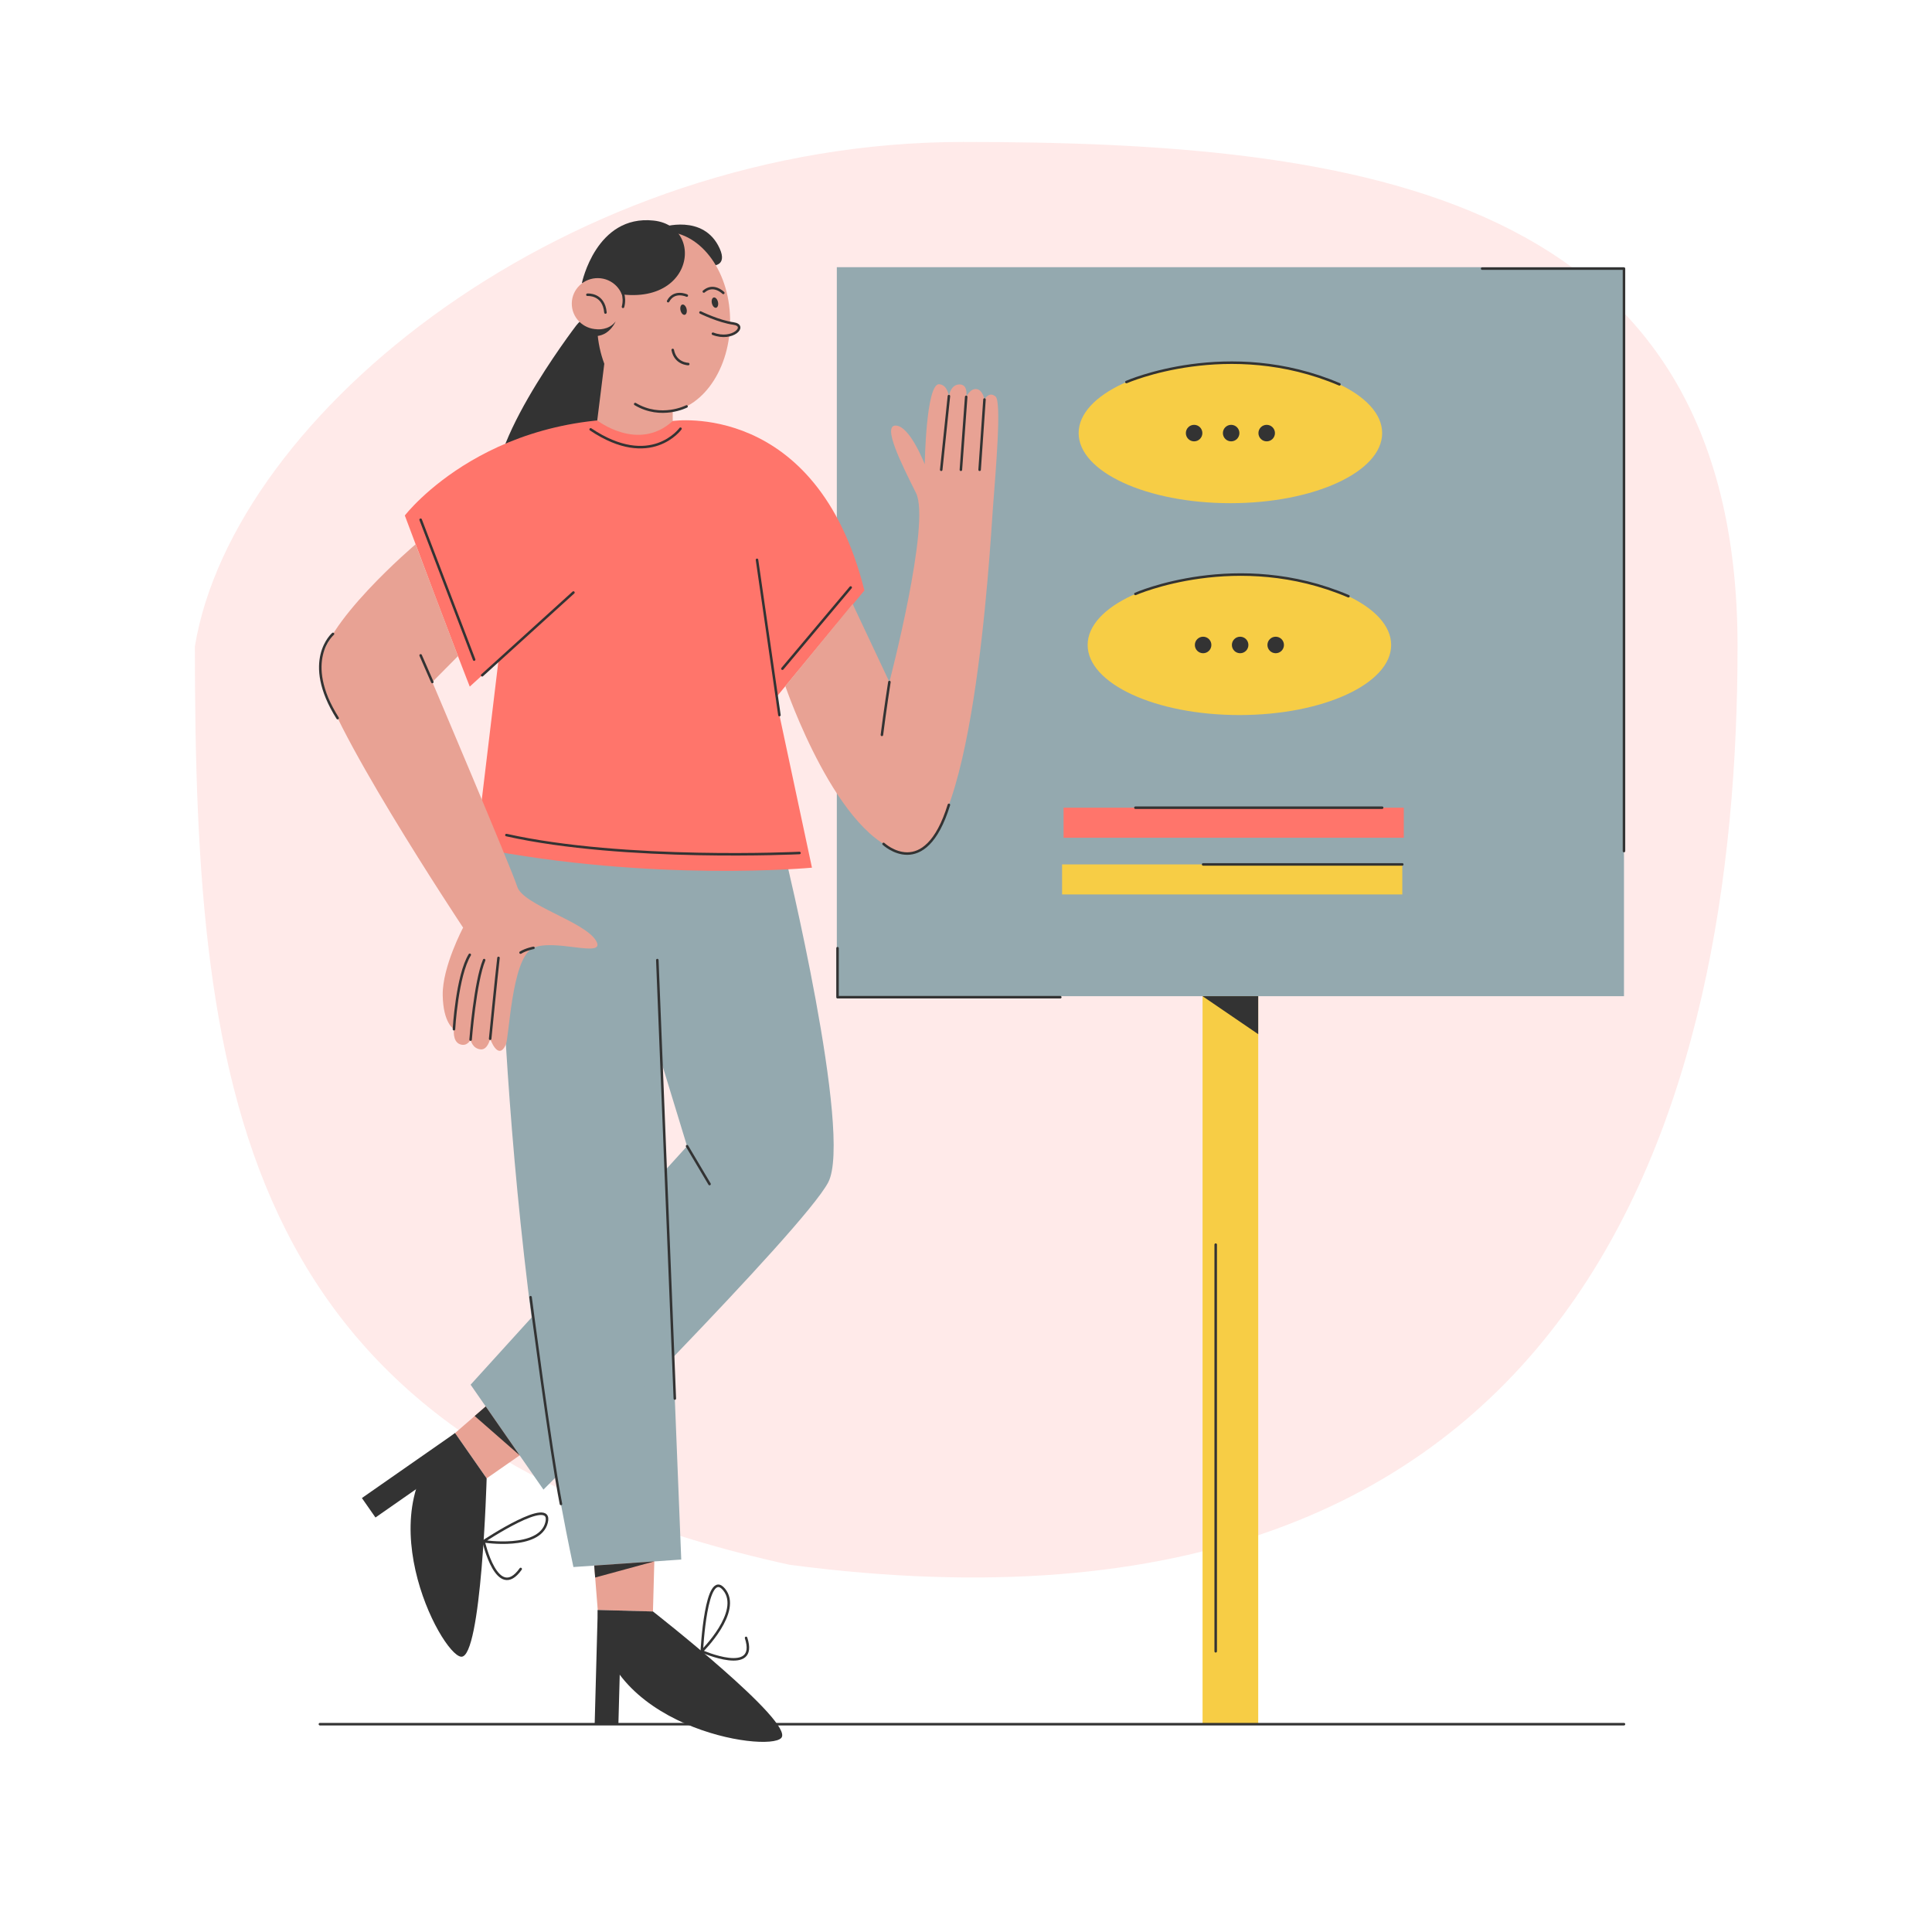 <?xml version="1.0" encoding="UTF-8"?> <svg xmlns="http://www.w3.org/2000/svg" width="2300" height="2300" viewBox="0 0 2300 2300" fill="none"> <path d="M2068.52 769.562C2068.52 1311.29 1889.87 1988.1 939.865 1862.82C286.494 1719.56 232 1311.29 232 769.562C277.506 492.596 676.854 169 1146.61 169C1616.36 169 2068.52 227.826 2068.52 769.562Z" fill="#FF756B" fill-opacity="0.15"></path> <path d="M1497.88 490.15H1431.64V2052.59H1497.88V490.15Z" fill="#F7CD45"></path> <path d="M380.84 2052.59H1933.31" stroke="#333333" stroke-width="3" stroke-miterlimit="10" stroke-linecap="round" stroke-linejoin="round"></path> <path d="M1933.32 318.09H996.221V1185.95H1933.32V318.09Z" fill="#94A9AF"></path> <path d="M704.67 1829.62L711.61 1916.67L777.33 1918.42L779.59 1835.33L704.67 1829.62Z" fill="#E8A294"></path> <path d="M711.6 1916.64C713.43 2055.68 913.59 2087.15 930.08 2068.97C946.57 2050.79 777.33 1918.42 777.33 1918.42L711.6 1916.64Z" fill="#333333"></path> <path d="M739.141 1943.06L736.191 2052.59L707.961 2051.82L711.611 1916.67L739.141 1943.06Z" fill="#333333"></path> <path d="M835.461 1965.85C835.461 1965.85 840.371 1866.04 861.981 1892.23C883.591 1918.44 835.461 1965.85 835.461 1965.85Z" stroke="#333333" stroke-width="3" stroke-miterlimit="10" stroke-linecap="round" stroke-linejoin="round"></path> <path d="M835.461 1965.85C835.461 1965.85 903.241 1995.71 888.181 1949.87" stroke="#333333" stroke-width="3" stroke-miterlimit="10" stroke-linecap="round" stroke-linejoin="round"></path> <path d="M607.64 1648.77L541.73 1706.05L579.35 1759.96L647.54 1712.43L607.64 1648.77Z" fill="#E8A294"></path> <path d="M541.74 1706.02C430.97 1790.07 524.54 1969.8 548.95 1972.27C573.37 1974.74 579.34 1759.96 579.34 1759.96L541.74 1706.02Z" fill="#333333"></path> <path d="M536.85 1743.87L446.98 1806.55L430.83 1783.38L541.73 1706.05L536.85 1743.87Z" fill="#333333"></path> <path d="M575.711 1834.9C575.711 1834.9 658.931 1779.57 650.691 1812.51C642.451 1845.45 575.711 1834.9 575.711 1834.9Z" stroke="#333333" stroke-width="3" stroke-miterlimit="10" stroke-linecap="round" stroke-linejoin="round"></path> <path d="M575.711 1834.9C575.711 1834.9 591.941 1907.17 619.881 1867.82" stroke="#333333" stroke-width="3" stroke-miterlimit="10" stroke-linecap="round" stroke-linejoin="round"></path> <path d="M593.441 962.79C593.441 962.79 587.491 1415.04 682.641 1865.52L811.001 1856.6L776.341 988.34L593.441 962.79Z" fill="#94A9AF"></path> <path d="M933.91 1015.46C933.91 1015.46 1015.68 1351.12 985.95 1407.61C956.22 1464.11 646.97 1773.35 646.97 1773.35L560.24 1648.46L817.94 1364.49L711.29 1015.46H933.91Z" fill="#94A9AF"></path> <path d="M686.131 387.3C686.131 387.3 562.481 548.64 596.251 597.91C630.021 647.18 803.981 554.35 770.691 437.79C737.401 321.23 686.131 387.3 686.131 387.3Z" fill="#333333"></path> <path d="M800.859 501.191C800.859 501.191 972.069 475.581 1029.06 702.891L923.499 830.751L966.619 1032.95C966.619 1032.95 777.799 1050.79 566.689 1009.16L593.449 786.151L559.249 817.371C559.249 817.371 538.439 764.961 481.939 613.691C481.939 613.691 586.039 477.901 800.859 501.191Z" fill="#FF756B"></path> <path d="M720.78 421.9L711.01 500.52C711.01 500.52 759.81 538.62 800.86 501.2V456.6L720.78 421.9Z" fill="#E8A294"></path> <path d="M856.709 295.72C837.649 253.91 787.869 270.66 787.869 270.66C792.549 308.79 875.769 337.52 856.709 295.72Z" fill="#333333"></path> <path d="M869.169 384.621C870.16 325.262 835.517 276.55 791.792 275.82C748.066 275.09 711.816 322.618 710.824 381.977C709.833 441.336 744.476 490.048 788.201 490.778C831.927 491.509 868.177 443.981 869.169 384.621Z" fill="#E8A294"></path> <path d="M778.1 262.58C709.62 255.29 692.74 336.88 692.74 336.88C822.05 392.44 846.58 269.88 778.1 262.58Z" fill="#333333"></path> <path d="M742.375 362.045C742.656 345.24 729.077 331.387 712.047 331.103C695.016 330.818 680.982 344.21 680.702 361.014C680.421 377.819 694 391.672 711.03 391.956C728.061 392.241 742.095 378.849 742.375 362.045Z" fill="#E8A294"></path> <path d="M852.546 366.365C854.54 365.894 855.512 362.78 854.717 359.41C853.921 356.04 851.66 353.689 849.666 354.16C847.671 354.63 846.699 357.744 847.495 361.114C848.29 364.485 850.552 366.835 852.546 366.365Z" fill="#333333"></path> <path d="M815.196 374.766C817.191 374.295 818.163 371.182 817.367 367.811C816.572 364.441 814.31 362.09 812.316 362.561C810.322 363.032 809.35 366.145 810.145 369.516C810.941 372.886 813.202 375.237 815.196 374.766Z" fill="#333333"></path> <path d="M800.859 416.61C803.999 433.17 819.369 433.4 819.369 433.4" stroke="#333333" stroke-width="3" stroke-miterlimit="10" stroke-linecap="round" stroke-linejoin="round"></path> <path d="M720.779 372.061C718.749 349.201 699.289 350.901 699.289 350.901" stroke="#333333" stroke-width="3" stroke-miterlimit="10" stroke-linecap="round" stroke-linejoin="round"></path> <path d="M837.891 347.04C849.551 336.92 861.061 348.7 861.061 348.7" stroke="#333333" stroke-width="3" stroke-miterlimit="10" stroke-linecap="round" stroke-linejoin="round"></path> <path d="M795.4 358.54C802.67 344.96 817.62 351.87 817.62 351.87" stroke="#333333" stroke-width="3" stroke-miterlimit="10" stroke-linecap="round" stroke-linejoin="round"></path> <path d="M848.71 397.3C872.24 406.49 890.41 387.49 873.05 385.11C855.73 382.73 833.91 372.01 833.91 372.01" fill="#E8A294"></path> <path d="M848.71 397.3C872.24 406.49 890.41 387.49 873.05 385.11C855.73 382.73 833.91 372.01 833.91 372.01" stroke="#333333" stroke-width="3" stroke-miterlimit="10" stroke-linecap="round" stroke-linejoin="round"></path> <path d="M711.099 399.99C726.579 398.24 732.939 382.59 732.939 382.59C724.529 393.72 710.609 391.98 710.609 391.98L711.099 399.99Z" fill="#333333"></path> <path d="M741.67 365.28C745.12 352.54 739.01 343.34 739.01 343.34" stroke="#333333" stroke-width="3" stroke-miterlimit="10" stroke-linecap="round" stroke-linejoin="round"></path> <path d="M817.359 483.831C817.359 483.831 787.129 499.501 756.199 481.021" stroke="#333333" stroke-width="3" stroke-miterlimit="10" stroke-linecap="round" stroke-linejoin="round"></path> <path d="M1015.06 718.99L1058.79 811.92C1058.79 811.92 1108.35 622.61 1090.51 586.93C1072.67 551.25 1049.87 505.65 1066.72 506.65C1083.57 507.64 1100.88 552.74 1100.88 552.74C1100.88 552.74 1102.4 456.55 1118.01 457.42C1127.91 457.97 1129.66 471.54 1129.66 471.54C1129.66 471.54 1131.52 457.66 1142.3 457.66C1153.08 457.66 1150.23 472.44 1150.23 472.44C1150.23 472.44 1155.19 461.87 1162.94 463.25C1170.05 464.51 1171.99 475.57 1171.99 475.57C1171.99 475.57 1177.38 465.35 1185.18 472.04C1192.54 478.35 1185.49 558.58 1182.02 605.17C1178.55 651.76 1158.4 1028.49 1078.11 1015.11C997.831 1001.73 934.891 816.71 934.891 816.71L1015.06 718.99Z" fill="#E8A294"></path> <path d="M927.889 851.32L901.199 666.47" stroke="#333333" stroke-width="3" stroke-miterlimit="10" stroke-linecap="round" stroke-linejoin="round"></path> <path d="M574 803.91L682.65 705.37" stroke="#333333" stroke-width="3" stroke-miterlimit="10" stroke-linecap="round" stroke-linejoin="round"></path> <path d="M810.11 510.36C810.11 510.36 774.9 559.26 703.17 511.17" stroke="#333333" stroke-width="3" stroke-miterlimit="10" stroke-linecap="round" stroke-linejoin="round"></path> <path d="M1058.8 811.92C1058.8 811.92 1053.35 847.11 1049.88 874.86" stroke="#333333" stroke-width="3" stroke-miterlimit="10" stroke-linecap="round" stroke-linejoin="round"></path> <path d="M494.77 647.99C494.77 647.99 380.84 744.53 380.84 796.07C380.84 847.61 551.32 1104.32 551.32 1104.32C551.32 1104.32 526.54 1150.9 527.04 1184.6C527.54 1218.3 540.42 1225.24 540.42 1225.24C540.42 1225.24 538.44 1239.61 547.36 1243.08C556.28 1246.55 560.25 1237.63 560.25 1237.63C560.25 1237.63 562 1248.42 572.39 1249.28C580.57 1249.95 583.54 1236.64 583.54 1236.64C583.54 1236.64 592.87 1263.43 602.12 1243.83C606.08 1235.44 609.06 1143.97 632.85 1129.6C656.64 1115.23 723.29 1142.49 709.42 1119.69C695.54 1096.89 622.69 1077.4 615.76 1055.59C608.83 1033.78 514.66 811.93 514.66 811.93L545.19 781.11L494.77 647.99Z" fill="#E8A294"></path> <path d="M540.42 1225.24C540.42 1225.24 544.01 1161.56 559.25 1136.65" stroke="#333333" stroke-width="3" stroke-miterlimit="10" stroke-linecap="round" stroke-linejoin="round"></path> <path d="M560.24 1237.62C560.24 1237.62 565.57 1168.98 576.35 1142.96" stroke="#333333" stroke-width="3" stroke-miterlimit="10" stroke-linecap="round" stroke-linejoin="round"></path> <path d="M583.529 1236.63C583.529 1236.63 590.839 1162.66 593.439 1140.36" stroke="#333333" stroke-width="3" stroke-miterlimit="10" stroke-linecap="round" stroke-linejoin="round"></path> <path d="M635.089 1128.41C635.089 1128.41 626.149 1130.08 619.709 1134.05" stroke="#333333" stroke-width="3" stroke-miterlimit="10" stroke-linecap="round" stroke-linejoin="round"></path> <path d="M514.65 811.92L500.77 780.2" stroke="#333333" stroke-width="3" stroke-miterlimit="10" stroke-linecap="round" stroke-linejoin="round"></path> <path d="M782.52 1142.97L803.349 1664.92" stroke="#333333" stroke-width="3" stroke-miterlimit="10" stroke-linecap="round" stroke-linejoin="round"></path> <path d="M817.939 1364.49L844.699 1409.59" stroke="#333333" stroke-width="3" stroke-miterlimit="10" stroke-linecap="round" stroke-linejoin="round"></path> <path d="M631.619 1544.28C631.619 1544.28 655.349 1726.76 667.809 1790.44" stroke="#333333" stroke-width="3" stroke-miterlimit="10" stroke-linecap="round" stroke-linejoin="round"></path> <path d="M778.95 1858.83L708.53 1878.01L707.4 1863.81L778.95 1858.83Z" fill="#333333"></path> <path d="M618.649 1732.57L565.109 1685.73L578.209 1674.34L618.649 1732.57Z" fill="#333333"></path> <path d="M500.77 618.73L564.45 785.24" stroke="#333333" stroke-width="3" stroke-miterlimit="10" stroke-linecap="round" stroke-linejoin="round"></path> <path d="M1012.71 699.38L931.43 796.06" stroke="#333333" stroke-width="3" stroke-miterlimit="10" stroke-linecap="round" stroke-linejoin="round"></path> <path d="M1172 475.58L1166.21 559.26" stroke="#333333" stroke-width="3" stroke-miterlimit="10" stroke-linecap="round" stroke-linejoin="round"></path> <path d="M1150.23 472.45L1143.91 559.26" stroke="#333333" stroke-width="3" stroke-miterlimit="10" stroke-linecap="round" stroke-linejoin="round"></path> <path d="M1129.66 471.54L1120.5 559.26" stroke="#333333" stroke-width="3" stroke-miterlimit="10" stroke-linecap="round" stroke-linejoin="round"></path> <path d="M951.749 1015.46C951.749 1015.46 743.739 1025.57 602.859 994.13" stroke="#333333" stroke-width="3" stroke-miterlimit="10" stroke-linecap="round" stroke-linejoin="round"></path> <path d="M1431.64 1185.95L1497.88 1231.17V1185.95H1431.64Z" fill="#333333"></path> <path d="M1764.42 319.76H1933.31V1013.17" stroke="#333333" stroke-width="3" stroke-miterlimit="10" stroke-linecap="round" stroke-linejoin="round"></path> <path d="M997.051 1128.79V1187.16H1262.26" stroke="#333333" stroke-width="3" stroke-miterlimit="10" stroke-linecap="round" stroke-linejoin="round"></path> <path d="M1464.76 599.03C1564.54 599.03 1645.42 561.673 1645.42 515.59C1645.42 469.508 1564.54 432.15 1464.76 432.15C1364.98 432.15 1284.1 469.508 1284.1 515.59C1284.1 561.673 1364.98 599.03 1464.76 599.03Z" fill="#F7CD45"></path> <path d="M1465.65 525.421C1471.08 525.421 1475.48 521.02 1475.48 515.591C1475.48 510.162 1471.08 505.761 1465.65 505.761C1460.22 505.761 1455.82 510.162 1455.82 515.591C1455.82 521.02 1460.22 525.421 1465.65 525.421Z" fill="#333333"></path> <path d="M1421.56 525.421C1426.99 525.421 1431.39 521.02 1431.39 515.591C1431.39 510.162 1426.99 505.761 1421.56 505.761C1416.13 505.761 1411.73 510.162 1411.73 515.591C1411.73 521.02 1416.13 525.421 1421.56 525.421Z" fill="#333333"></path> <path d="M1507.97 525.421C1513.4 525.421 1517.8 521.02 1517.8 515.591C1517.8 510.162 1513.4 505.761 1507.97 505.761C1502.54 505.761 1498.14 510.162 1498.14 515.591C1498.14 521.02 1502.54 525.421 1507.97 525.421Z" fill="#333333"></path> <path d="M1340.95 454.83C1340.95 454.83 1462.41 401.16 1594.59 457.57" stroke="#333333" stroke-width="3" stroke-miterlimit="10" stroke-linecap="round" stroke-linejoin="round"></path> <path d="M1475.48 851.26C1575.26 851.26 1656.14 813.903 1656.14 767.82C1656.14 721.737 1575.26 684.38 1475.48 684.38C1375.7 684.38 1294.82 721.737 1294.82 767.82C1294.82 813.903 1375.7 851.26 1475.48 851.26Z" fill="#F7CD45"></path> <path d="M1476.36 777.65C1481.79 777.65 1486.19 773.249 1486.19 767.82C1486.19 762.391 1481.79 757.99 1476.36 757.99C1470.93 757.99 1466.53 762.391 1466.53 767.82C1466.53 773.249 1470.93 777.65 1476.36 777.65Z" fill="#333333"></path> <path d="M1432.28 777.65C1437.71 777.65 1442.11 773.249 1442.11 767.82C1442.11 762.391 1437.71 757.99 1432.28 757.99C1426.85 757.99 1422.45 762.391 1422.45 767.82C1422.45 773.249 1426.85 777.65 1432.28 777.65Z" fill="#333333"></path> <path d="M1518.68 777.65C1524.11 777.65 1528.51 773.249 1528.51 767.82C1528.51 762.391 1524.11 757.99 1518.68 757.99C1513.25 757.99 1508.85 762.391 1508.85 767.82C1508.85 773.249 1513.25 777.65 1518.68 777.65Z" fill="#333333"></path> <path d="M1351.67 707.06C1351.67 707.06 1473.13 653.39 1605.31 709.8" stroke="#333333" stroke-width="3" stroke-miterlimit="10" stroke-linecap="round" stroke-linejoin="round"></path> <path d="M1447.26 1481.7V1965.85" stroke="#333333" stroke-width="3" stroke-miterlimit="10" stroke-linecap="round" stroke-linejoin="round"></path> <path d="M1051.85 1004.64C1051.85 1004.64 1101.07 1050.83 1129.65 958.16" stroke="#333333" stroke-width="3" stroke-miterlimit="10" stroke-linecap="round" stroke-linejoin="round"></path> <path d="M396.429 754.64C396.429 754.64 358.939 786.55 401.939 854.91" stroke="#333333" stroke-width="3" stroke-miterlimit="10" stroke-linecap="round" stroke-linejoin="round"></path> <path d="M1669.4 1029.06H1264.38V1064.81H1669.4V1029.06Z" fill="#F7CD45"></path> <path d="M1671.17 961.54H1266.15V997.29H1671.17V961.54Z" fill="#FF756B"></path> <path d="M1351.67 961.54H1645.43" stroke="#333333" stroke-width="3" stroke-miterlimit="10" stroke-linecap="round" stroke-linejoin="round"></path> <path d="M1432.28 1029.06H1669.4" stroke="#333333" stroke-width="3" stroke-miterlimit="10" stroke-linecap="round" stroke-linejoin="round"></path> </svg> 